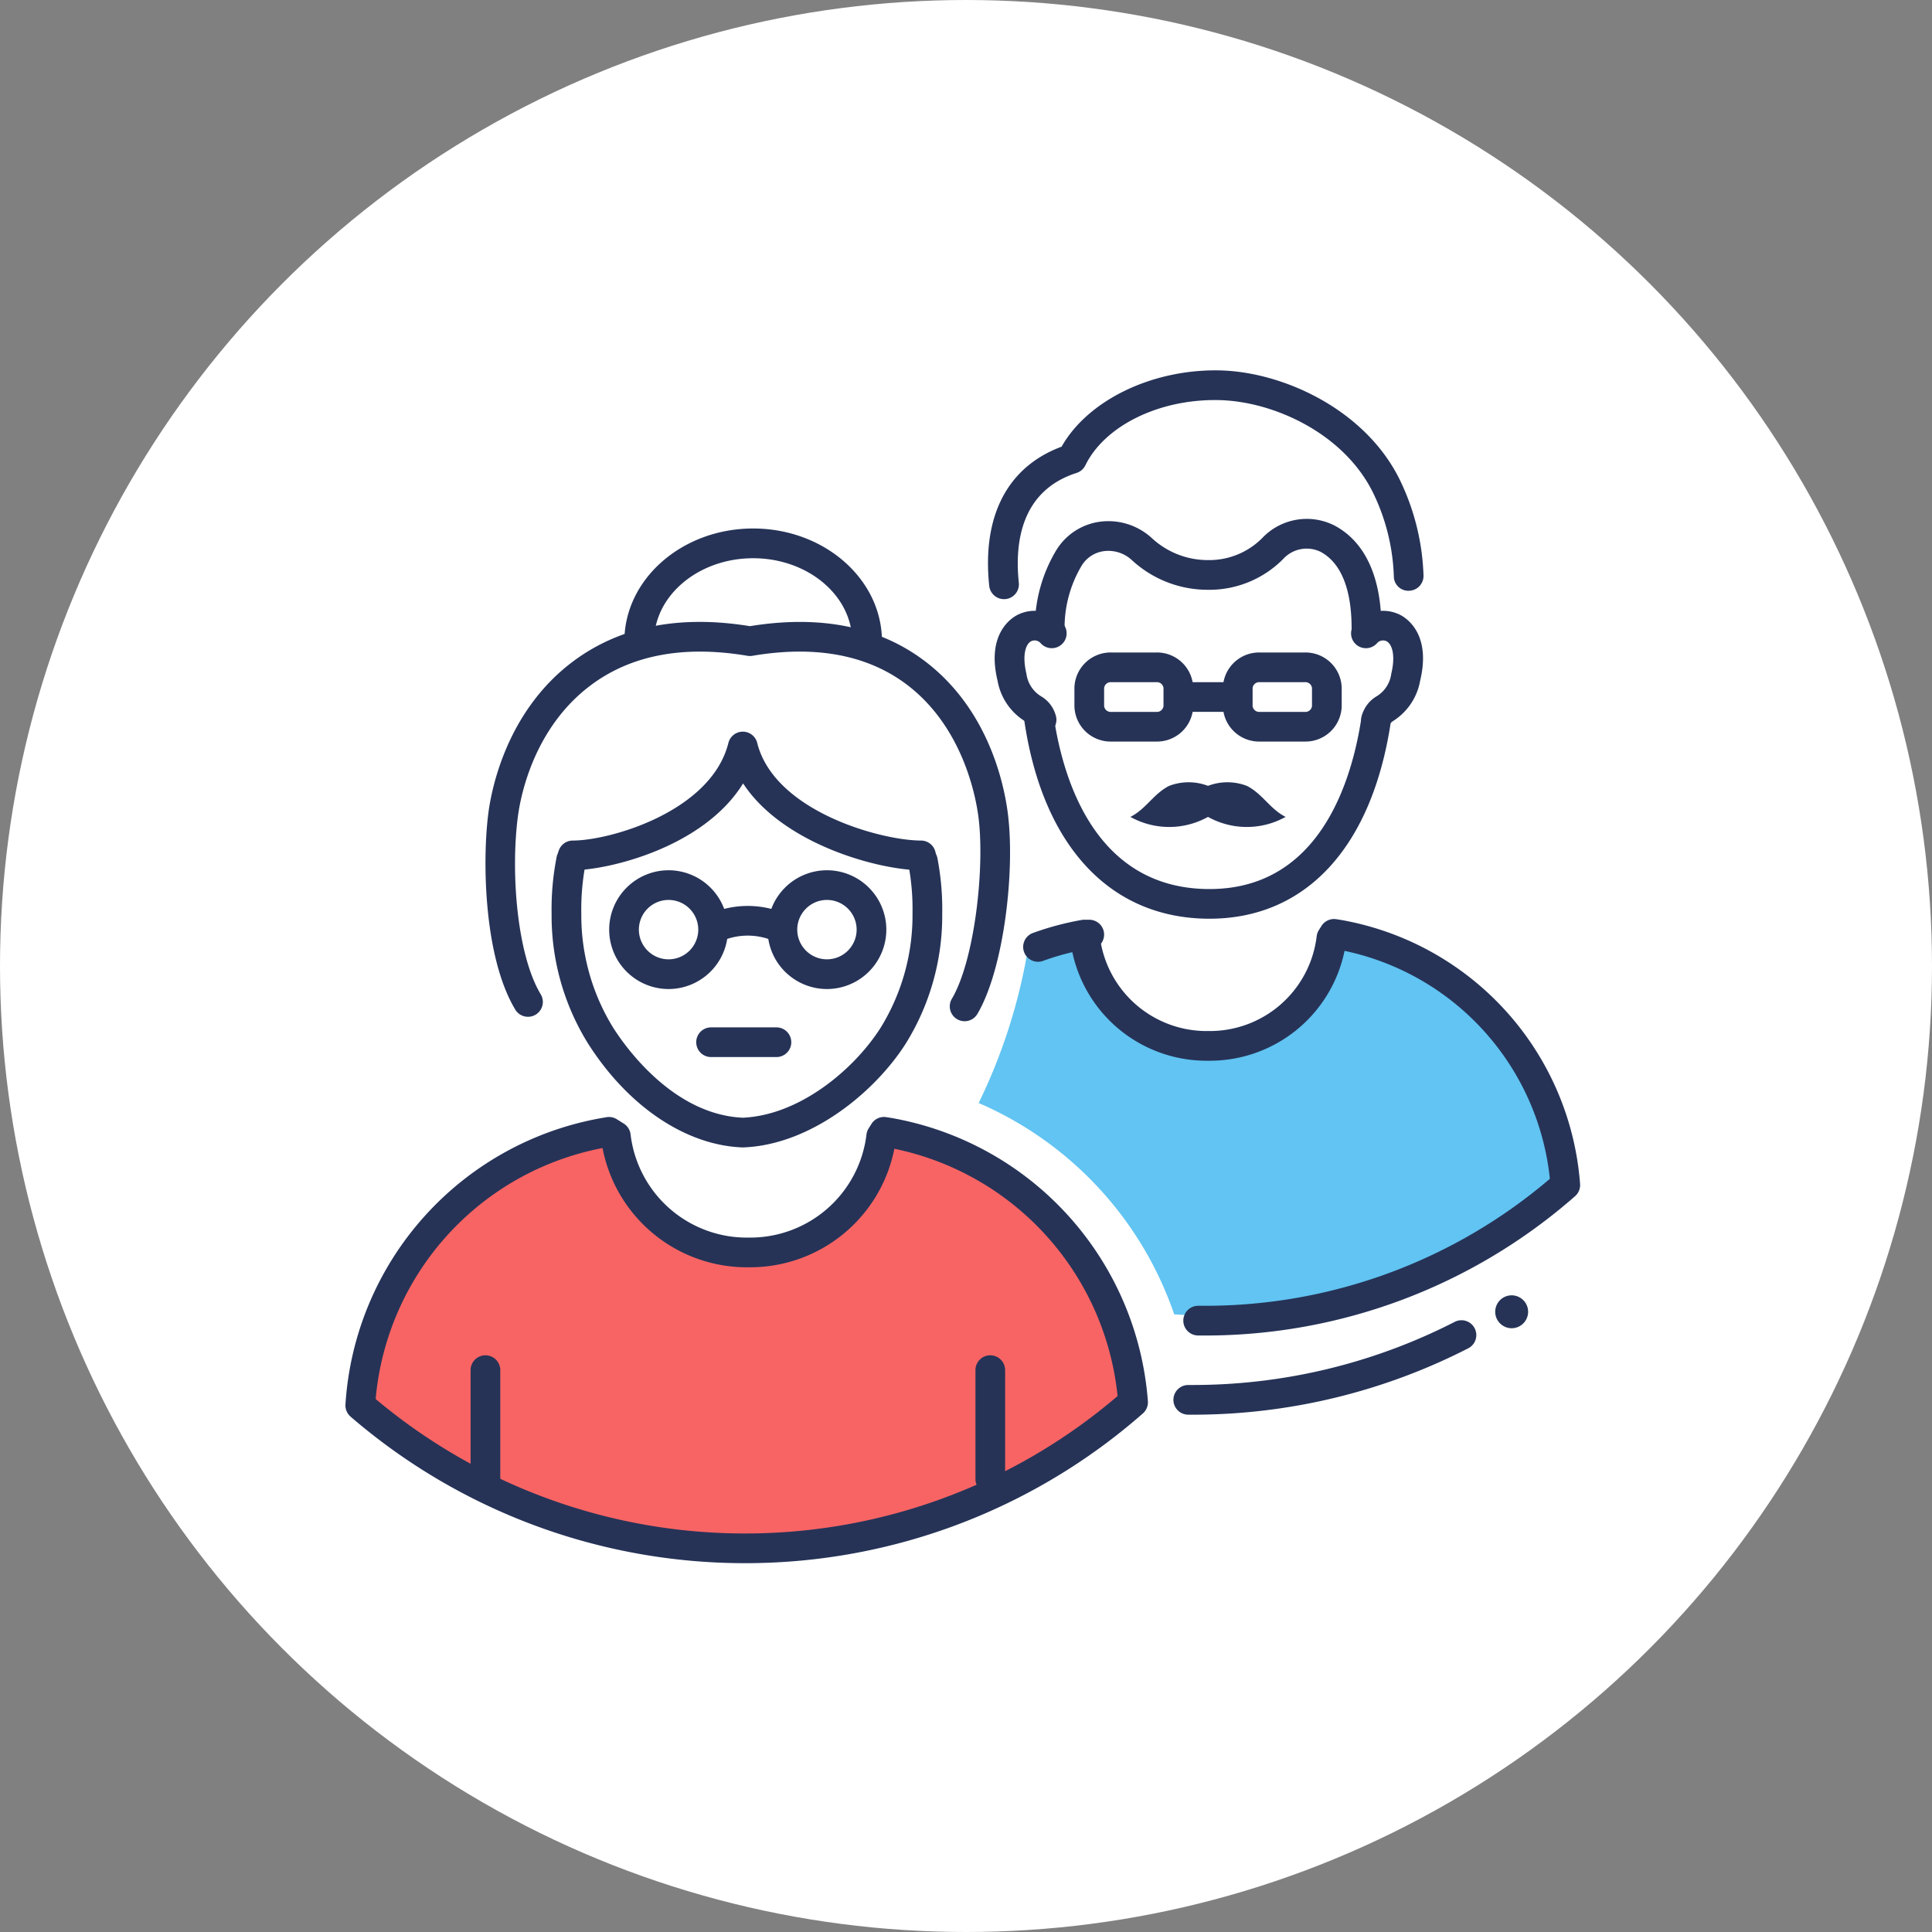 <?xml version="1.0" encoding="UTF-8"?> <svg xmlns="http://www.w3.org/2000/svg" width="165" height="165" viewBox="0 0 165 165"><rect x="0" y="0" width="165" height="165" fill="#808080" stroke="none"/><g id="pessoas" transform="translate(-600.5 -3467)"><circle id="Elipse_44" data-name="Elipse 44" cx="82.5" cy="82.5" r="82.5" transform="translate(600.5 3467)" fill="#fff"></circle><g id="Grupo_169" data-name="Grupo 169" transform="translate(891.006 3214.813)"><g id="Grupo_147" data-name="Grupo 147" transform="translate(-206.128 283.815)"><path id="Caminho_235" data-name="Caminho 235" d="M-194.727,303.357a1.269,1.269,0,0,1-1.26-1.135c-.629-5.974,1.563-10.174,6.181-11.888,2.235-3.951,7.672-6.6,13.4-6.516,5.476.087,12.558,3.338,15.5,9.381a20.184,20.184,0,0,1,2.008,8.134,1.267,1.267,0,0,1-1.228,1.306,1.237,1.237,0,0,1-1.306-1.228,17.61,17.61,0,0,0-1.754-7.1c-2.494-5.124-8.559-7.881-13.259-7.955-5.071-.087-9.69,2.212-11.331,5.57a1.265,1.265,0,0,1-.752.651c-4.733,1.519-5.295,5.94-4.932,9.381a1.269,1.269,0,0,1-1.129,1.394C-194.638,303.354-194.683,303.357-194.727,303.357Z" transform="translate(196.093 -283.815)" fill="#263357"></path></g><path id="Caminho_236" data-name="Caminho 236" d="M-166.136,341.306h-.042a2.428,2.428,0,0,0-.325-.057l-.216.343a10.217,10.217,0,0,1-10.253,8.975,10.216,10.216,0,0,1-10.254-8.987l-.529-.331c-.1.014-.212.042-.325.057a22.77,22.77,0,0,0-4.855,1.43,48.05,48.05,0,0,1-4.1,12.531,30.4,30.4,0,0,1,16.7,18.048c1.024.068,2.053.116,3.1.116h.1a45.273,45.273,0,0,0,29.891-11.284A22.939,22.939,0,0,0-166.136,341.306Z" transform="translate(-9.889 -8.879)" fill="#61c4f2"></path><path id="Caminho_237" data-name="Caminho 237" d="M-259.506,384.606a25.374,25.374,0,0,1,20.88-23.3c.125-.016.249-.047.359-.063l.585.366a11.292,11.292,0,0,0,11.333,9.934,11.292,11.292,0,0,0,11.332-9.92l.238-.38a2.8,2.8,0,0,1,.359.063h.047a25.354,25.354,0,0,1,20.864,23.036,50.039,50.039,0,0,1-33.038,12.471h-.109a50.1,50.1,0,0,1-32.851-12.206Z" transform="translate(-0.232 -11.97)" fill="#f86464"></path><path id="Caminho_238" data-name="Caminho 238" d="M-142.232,379.366a1.4,1.4,0,0,1-1.917.513,1.4,1.4,0,0,1-.514-1.917,1.4,1.4,0,0,1,1.917-.514A1.4,1.4,0,0,1-142.232,379.366Z" transform="translate(-17.957 -14.446)" fill="#263357"></path><g id="Grupo_148" data-name="Grupo 148" transform="translate(-250.316 367.934)"><path id="Caminho_239" data-name="Caminho 239" d="M-247.093,395.152a1.269,1.269,0,0,1-1.268-1.268v-9.3a1.269,1.269,0,0,1,1.268-1.268,1.269,1.269,0,0,1,1.268,1.268v9.3A1.269,1.269,0,0,1-247.093,395.152Z" transform="translate(248.361 -383.316)" fill="#263357"></path></g><g id="Grupo_149" data-name="Grupo 149" transform="translate(-207.2 367.934)"><path id="Caminho_240" data-name="Caminho 240" d="M-196.093,395.152a1.269,1.269,0,0,1-1.268-1.268v-9.3a1.269,1.269,0,0,1,1.268-1.268,1.269,1.269,0,0,1,1.268,1.268v9.3A1.269,1.269,0,0,1-196.093,395.152Z" transform="translate(197.361 -383.316)" fill="#263357"></path></g><g id="Grupo_150" data-name="Grupo 150" transform="translate(-261.006 347.581)"><path id="Caminho_241" data-name="Caminho 241" d="M-226.774,397.348h-.113a51.548,51.548,0,0,1-33.679-12.514,1.272,1.272,0,0,1-.437-1.042,26.536,26.536,0,0,1,21.926-24.469l.183-.03c.075-.014.147-.028.216-.038a1.259,1.259,0,0,1,.853.18l.586.367a1.268,1.268,0,0,1,.588.939,9.993,9.993,0,0,0,10.073,8.8,10,10,0,0,0,10.071-8.788,1.282,1.282,0,0,1,.187-.538l.238-.38a1.262,1.262,0,0,1,1.233-.584c.133.017.254.035.38.062.032,0,.063.006.088.01a26.594,26.594,0,0,1,21.909,24.189,1.27,1.27,0,0,1-.428,1.048A51.448,51.448,0,0,1-226.774,397.348Zm-31.649-14.019a49.018,49.018,0,0,0,31.536,11.483h.11a48.922,48.922,0,0,0,31.716-11.736,24.055,24.055,0,0,0-19.064-21.121,12.554,12.554,0,0,1-12.455,10.122,12.55,12.55,0,0,1-12.467-10.183A23.987,23.987,0,0,0-258.423,383.328Z" transform="translate(261.006 -359.241)" fill="#263357"></path></g><g id="Grupo_151" data-name="Grupo 151" transform="translate(-190.292 364.94)"><path id="Caminho_242" data-name="Caminho 242" d="M-176.093,387.841a1.269,1.269,0,0,1-1.268-1.268,1.269,1.269,0,0,1,1.268-1.268h.561a49.043,49.043,0,0,0,22.192-5.389,1.266,1.266,0,0,1,1.707.548,1.268,1.268,0,0,1-.548,1.708,51.588,51.588,0,0,1-23.348,5.67Z" transform="translate(177.361 -379.775)" fill="#263357"></path></g><g id="Grupo_152" data-name="Grupo 152" transform="translate(-199.107 330.677)"><path id="Caminho_243" data-name="Caminho 243" d="M-176.859,374.812a1.269,1.269,0,0,1-1.268-1.268,1.269,1.269,0,0,1,1.268-1.268h.681a45.329,45.329,0,0,0,29.356-10.845,22.248,22.248,0,0,0-17.535-19.467A11.751,11.751,0,0,1-176,351.347a11.721,11.721,0,0,1-11.785-10.356,1.267,1.267,0,0,1,1.125-1.4,1.264,1.264,0,0,1,1.4,1.125A9.19,9.19,0,0,0-176,348.811a9.189,9.189,0,0,0,9.261-8.081,1.271,1.271,0,0,1,.187-.537l.221-.353a1.267,1.267,0,0,1,1.235-.584c.123.017.235.033.353.057.03,0,.058.006.082.01a24.785,24.785,0,0,1,20.419,22.543,1.271,1.271,0,0,1-.428,1.049,47.864,47.864,0,0,1-31.512,11.9Z" transform="translate(187.788 -339.247)" fill="#263357"></path></g><g id="Grupo_153" data-name="Grupo 153" transform="translate(-203.124 330.736)"><path id="Caminho_244" data-name="Caminho 244" d="M-191.271,342.906a1.27,1.27,0,0,1-1.192-.835,1.269,1.269,0,0,1,.759-1.625,24.845,24.845,0,0,1,4.159-1.111,1.35,1.35,0,0,1,.219-.019h.432a1.269,1.269,0,0,1,1.268,1.268,1.269,1.269,0,0,1-1.268,1.268h-.32a22.2,22.2,0,0,0-3.625.977A1.253,1.253,0,0,1-191.271,342.906Z" transform="translate(192.539 -339.316)" fill="#263357"></path></g><g id="Grupo_154" data-name="Grupo 154" transform="translate(-175.119 304.35)"><path id="Caminho_245" data-name="Caminho 245" d="M-157.278,318.706a1.293,1.293,0,0,1-.253-.025,1.282,1.282,0,0,1-.988-1.511,2.743,2.743,0,0,1,1.305-1.772,2.656,2.656,0,0,0,1.234-1.923c.375-1.563.07-2.516-.4-2.766a.685.685,0,0,0-.836.185,1.267,1.267,0,0,1-1.791.071,1.266,1.266,0,0,1-.071-1.791,3.239,3.239,0,0,1,3.894-.7c.626.336,2.6,1.729,1.669,5.6a5.121,5.121,0,0,1-2.24,3.4,2.723,2.723,0,0,0-.3.23A1.235,1.235,0,0,1-157.278,318.706Z" transform="translate(159.414 -308.105)" fill="#263357"></path></g><g id="Grupo_155" data-name="Grupo 155" transform="translate(-205.558 304.349)"><path id="Caminho_246" data-name="Caminho 246" d="M-191.413,318.683a1.268,1.268,0,0,1-1.243-1.025c0-.007-.163-.1-.276-.185a5.123,5.123,0,0,1-2.24-3.4c-.931-3.869,1.042-5.262,1.669-5.6a3.238,3.238,0,0,1,3.894.7,1.268,1.268,0,0,1-.072,1.792,1.271,1.271,0,0,1-1.792-.072.683.683,0,0,0-.834-.185c-.47.25-.774,1.2-.4,2.766a2.652,2.652,0,0,0,1.233,1.923,2.739,2.739,0,0,1,1.306,1.772,1.267,1.267,0,0,1-1,1.488A1.222,1.222,0,0,1-191.413,318.683Z" transform="translate(195.418 -308.104)" fill="#263357"></path></g><g id="Grupo_156" data-name="Grupo 156" transform="translate(-203.025 312.39)"><path id="Caminho_247" data-name="Caminho 247" d="M-176.607,335.874h-.172c-8.339-.085-14.035-6.208-15.629-16.8a1.269,1.269,0,0,1,1.065-1.443A1.261,1.261,0,0,1-189.9,318.7c.817,5.427,3.61,14.543,13.147,14.641h.149c9.365,0,12.148-9.161,12.973-14.642a1.264,1.264,0,0,1,1.443-1.065,1.269,1.269,0,0,1,1.065,1.443C-162.733,329.762-168.371,335.874-176.607,335.874Z" transform="translate(192.423 -317.616)" fill="#263357"></path></g><g id="Grupo_157" data-name="Grupo 157" transform="translate(-230.026 329.558)"><path id="Caminho_248" data-name="Caminho 248" d="M-218.866,340.792a1.279,1.279,0,0,1-.416-.07,5.6,5.6,0,0,0-3.461.02,1.268,1.268,0,0,1-1.569-.868,1.269,1.269,0,0,1,.869-1.569,8.134,8.134,0,0,1,4.993.021,1.269,1.269,0,0,1,.782,1.614A1.269,1.269,0,0,1-218.866,340.792Z" transform="translate(224.361 -337.923)" fill="#263357"></path></g><g id="Grupo_158" data-name="Grupo 158" transform="translate(-231.051 339.928)"><path id="Caminho_249" data-name="Caminho 249" d="M-218.723,352.725H-224.3a1.269,1.269,0,0,1-1.268-1.268,1.269,1.269,0,0,1,1.268-1.268h5.582a1.268,1.268,0,0,1,1.268,1.268A1.268,1.268,0,0,1-218.723,352.725Z" transform="translate(225.573 -350.189)" fill="#263357"></path></g><g id="Grupo_159" data-name="Grupo 159" transform="translate(-243.402 324.349)"><path id="Caminho_250" data-name="Caminho 250" d="M-223.848,357.592h-.049c-4.828-.187-9.746-3.5-13.156-8.851a20.674,20.674,0,0,1-3.125-11.084,22.976,22.976,0,0,1,.431-4.872,1.272,1.272,0,0,1,1.49-1,1.269,1.269,0,0,1,1,1.49,20.484,20.484,0,0,0-.384,4.335,18.268,18.268,0,0,0,2.729,9.769c1.107,1.738,5.17,7.418,11.066,7.677,4.858-.213,9.5-4.123,11.763-7.677a18.255,18.255,0,0,0,2.728-9.767,20.5,20.5,0,0,0-.364-4.242,1.269,1.269,0,0,1,1.007-1.485,1.269,1.269,0,0,1,1.485,1.007,23.1,23.1,0,0,1,.409,4.766,20.663,20.663,0,0,1-3.125,11.083c-2.616,4.107-8.066,8.627-13.854,8.851Z" transform="translate(240.183 -331.761)" fill="#263357"></path></g><g id="Grupo_160" data-name="Grupo 160" transform="translate(-242.855 314.673)"><path id="Caminho_251" data-name="Caminho 251" d="M-208.531,332.152c-3.508,0-11.767-2.175-15.192-7.415-3.41,5.524-11.62,7.415-14.545,7.415a1.269,1.269,0,0,1-1.268-1.268,1.269,1.269,0,0,1,1.268-1.268c3.19,0,11.825-2.481,13.29-8.339a1.268,1.268,0,0,1,1.23-.96,1.269,1.269,0,0,1,1.23.96c1.464,5.858,10.6,8.339,13.987,8.339a1.269,1.269,0,0,1,1.268,1.268A1.269,1.269,0,0,1-208.531,332.152Z" transform="translate(239.536 -320.316)" fill="#263357"></path></g><g id="Grupo_161" data-name="Grupo 161" transform="translate(-238.48 326.509)"><path id="Caminho_252" data-name="Caminho 252" d="M-229.289,344.461a5.078,5.078,0,0,1-5.072-5.072,5.078,5.078,0,0,1,5.072-5.072,5.078,5.078,0,0,1,5.072,5.072A5.079,5.079,0,0,1-229.289,344.461Zm0-7.609a2.539,2.539,0,0,0-2.536,2.536,2.539,2.539,0,0,0,2.536,2.536,2.539,2.539,0,0,0,2.536-2.536A2.539,2.539,0,0,0-229.289,336.852Z" transform="translate(234.361 -334.316)" fill="#263357"></path></g><g id="Grupo_162" data-name="Grupo 162" transform="translate(-224.954 326.509)"><path id="Caminho_253" data-name="Caminho 253" d="M-213.289,344.461a5.078,5.078,0,0,1-5.072-5.072,5.078,5.078,0,0,1,5.072-5.072,5.078,5.078,0,0,1,5.072,5.072A5.079,5.079,0,0,1-213.289,344.461Zm0-7.609a2.539,2.539,0,0,0-2.536,2.536,2.539,2.539,0,0,0,2.536,2.536,2.539,2.539,0,0,0,2.536-2.536A2.539,2.539,0,0,0-213.289,336.852Z" transform="translate(218.361 -334.316)" fill="#263357"></path></g><g id="Grupo_163" data-name="Grupo 163" transform="translate(-249.042 305.296)"><path id="Caminho_254" data-name="Caminho 254" d="M-205.936,343.331a1.27,1.27,0,0,1-.645-.177,1.268,1.268,0,0,1-.446-1.737c1.944-3.285,2.831-11.182,2.271-15.532-.227-1.757-1.345-7.769-6.22-11.379-3.355-2.485-7.762-3.285-13.083-2.383a1.234,1.234,0,0,1-.424,0c-5.389-.911-9.872-.084-13.316,2.467-4.963,3.673-6.073,9.575-6.295,11.3-.62,4.813-.059,11.793,1.955,15.14a1.268,1.268,0,0,1-.433,1.741,1.268,1.268,0,0,1-1.74-.433c-2.676-4.449-2.829-12.648-2.3-16.772.254-1.973,1.532-8.741,7.3-13.01,3.973-2.942,9.03-3.943,15.039-2.964,5.936-.965,10.919.005,14.8,2.88,5.526,4.092,6.894,10.519,7.226,13.094.637,4.941-.34,13.324-2.6,17.146A1.266,1.266,0,0,1-205.936,343.331Z" transform="translate(246.854 -309.224)" fill="#263357"></path></g><g id="Grupo_164" data-name="Grupo 164" transform="translate(-237.18 297.32)"><path id="Caminho_255" data-name="Caminho 255" d="M-212.1,310.7a1.268,1.268,0,0,1-1.268-1.268c0-3.917-3.8-7.1-8.461-7.1s-8.461,3.187-8.461,7.1a1.269,1.269,0,0,1-1.268,1.268,1.269,1.269,0,0,1-1.268-1.268c0-5.315,4.933-9.64,11-9.64s11,4.325,11,9.64A1.269,1.269,0,0,1-212.1,310.7Z" transform="translate(232.823 -299.79)" fill="#263357"></path></g><path id="Caminho_256" data-name="Caminho 256" d="M-175.079,328.386a6.818,6.818,0,0,0,6.629,0c-1.326-.663-1.989-1.988-3.315-2.651a4.649,4.649,0,0,0-3.314,0,4.649,4.649,0,0,0-3.314,0c-1.326.663-1.988,1.988-3.314,2.651A6.816,6.816,0,0,0-175.079,328.386Z" transform="translate(-12.259 -6.433)" fill="#263357"></path><g id="Grupo_165" data-name="Grupo 165" transform="translate(-202.128 296.494)"><path id="Caminho_257" data-name="Caminho 257" d="M-163.04,309.383a1.269,1.269,0,0,1-1.268-1.268c0-2.31-.46-5.307-2.649-6.481a2.713,2.713,0,0,0-3.195.614,8.868,8.868,0,0,1-6.421,2.628,9.53,9.53,0,0,1-6.5-2.534,2.949,2.949,0,0,0-2.4-.764,2.619,2.619,0,0,0-1.893,1.245,10.363,10.363,0,0,0-1.455,5.291,1.269,1.269,0,0,1-1.268,1.268,1.269,1.269,0,0,1-1.268-1.268,12.788,12.788,0,0,1,1.829-6.619,5.182,5.182,0,0,1,3.7-2.429,5.49,5.49,0,0,1,4.465,1.4,7.029,7.029,0,0,0,4.8,1.873,6.379,6.379,0,0,0,4.626-1.884,5.237,5.237,0,0,1,6.188-1.058c2.608,1.4,3.987,4.412,3.987,8.717A1.269,1.269,0,0,1-163.04,309.383Z" transform="translate(191.361 -298.813)" fill="#263357"></path></g><g id="Grupo_166" data-name="Grupo 166" transform="translate(-198.746 307.91)"><path id="Caminho_258" data-name="Caminho 258" d="M-180.358,319.925h-3.862a3.093,3.093,0,0,1-3.142-3.034v-1.54a3.093,3.093,0,0,1,3.142-3.034h3.862a3.093,3.093,0,0,1,3.142,3.034v1.54A3.093,3.093,0,0,1-180.358,319.925Zm-3.862-5.072a.567.567,0,0,0-.605.5v1.54a.567.567,0,0,0,.605.5h3.862a.567.567,0,0,0,.605-.5v-1.54a.567.567,0,0,0-.605-.5Z" transform="translate(187.361 -312.316)" fill="#263357"></path></g><g id="Grupo_167" data-name="Grupo 167" transform="translate(-186.065 307.91)"><path id="Caminho_259" data-name="Caminho 259" d="M-165.358,319.925h-3.862a3.093,3.093,0,0,1-3.142-3.034v-1.54a3.093,3.093,0,0,1,3.142-3.034h3.862a3.093,3.093,0,0,1,3.142,3.034v1.54A3.093,3.093,0,0,1-165.358,319.925Zm-3.862-5.072a.567.567,0,0,0-.605.5v1.54a.567.567,0,0,0,.605.5h3.862a.567.567,0,0,0,.605-.5v-1.54a.567.567,0,0,0-.605-.5Z" transform="translate(172.361 -312.316)" fill="#263357"></path></g><g id="Grupo_168" data-name="Grupo 168" transform="translate(-190.292 310.446)"><path id="Caminho_260" data-name="Caminho 260" d="M-172.711,317.852h-3.382a1.269,1.269,0,0,1-1.268-1.268,1.269,1.269,0,0,1,1.268-1.268h3.382a1.269,1.269,0,0,1,1.268,1.268A1.269,1.269,0,0,1-172.711,317.852Z" transform="translate(177.361 -315.316)" fill="#263357"></path></g></g></g></svg> 